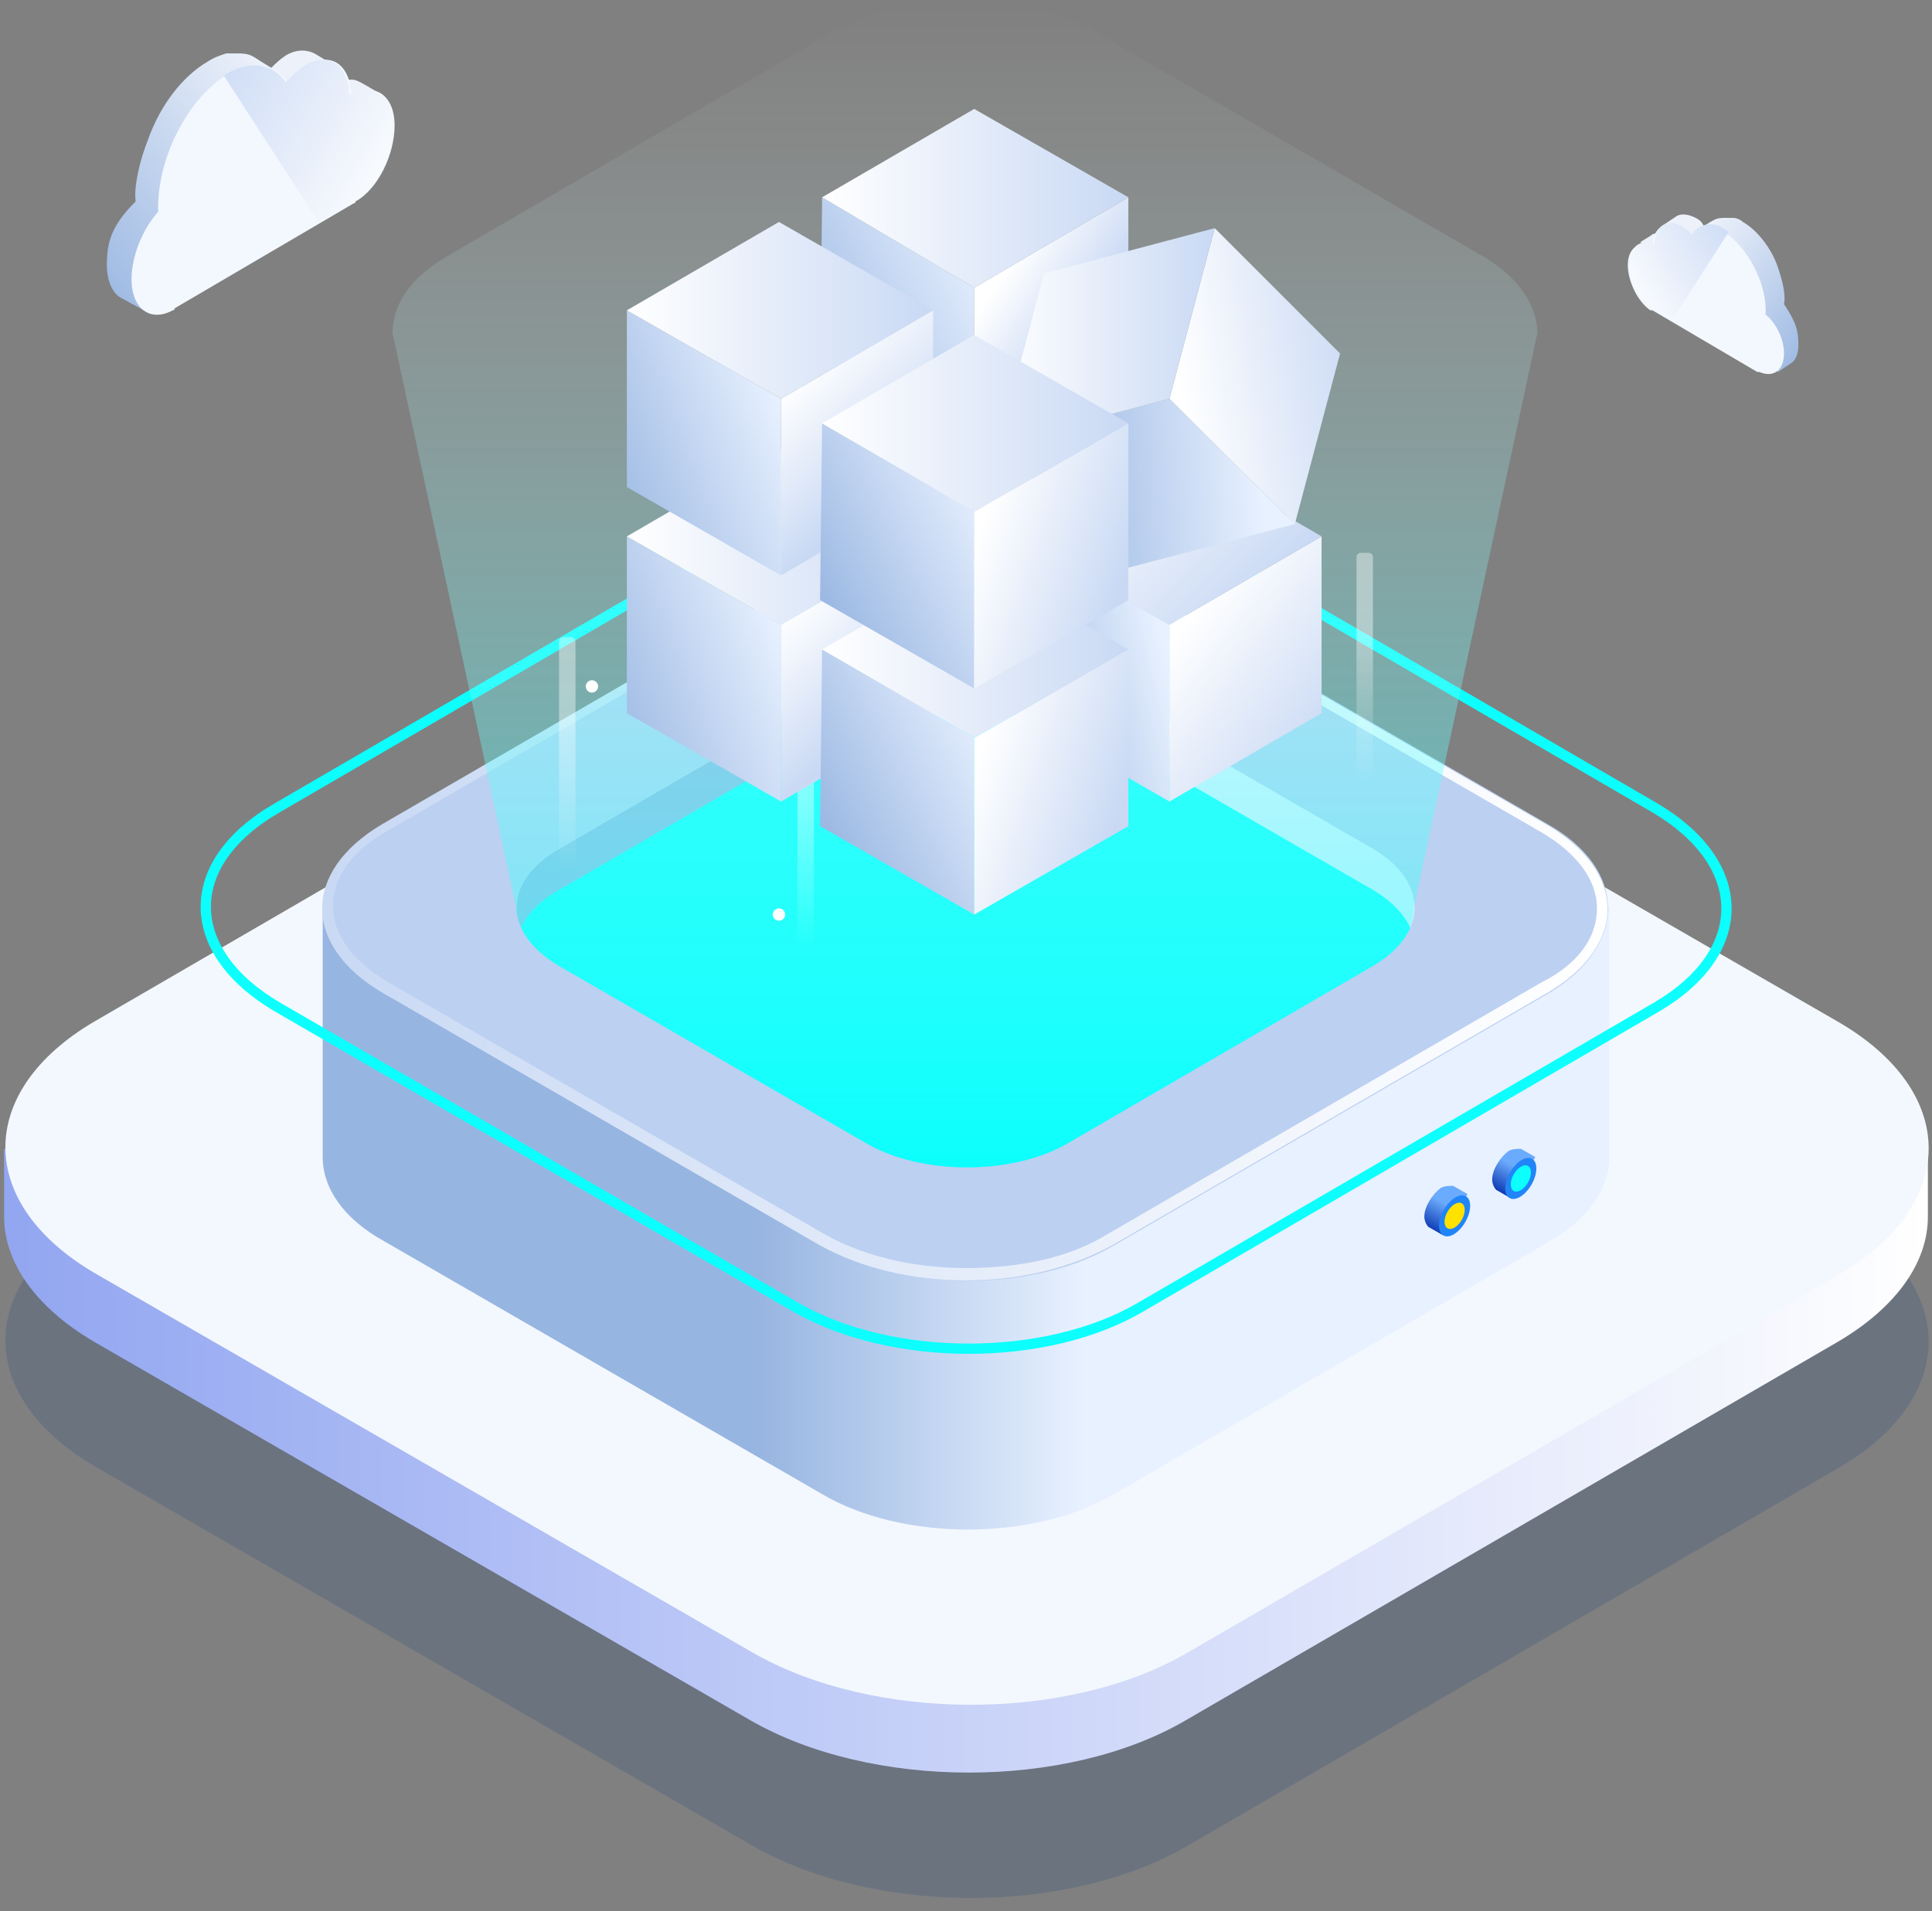 <?xml version="1.0" encoding="UTF-8"?> <svg xmlns="http://www.w3.org/2000/svg" width="94" height="93" viewBox="0 0 94 93" fill="none"><rect x="0" y="0" width="94" height="93" fill="#808080" stroke="none"/> <g opacity="0.4"> <path d="M89.4 59.1C95.3 62.5 95.3 68 89.5 71.4L57.8 89.8C52 93.2 42.5 93.2 36.6 89.8L4.7 71.4C-1.2 68 -1.2 62.5 4.6 59.1L36.3 40.7C42.1 37.3 51.6 37.3 57.5 40.7L89.4 59.1Z" fill="#00357C" fill-opacity="0.4"></path> </g> <path d="M93.8 55.9H0.2V59.2C0.2 61.4 1.7 63.6 4.6 65.3L36.5 83.7C42.4 87.1 51.9 87.1 57.7 83.7L89.4 65.3C92.3 63.6 93.8 61.4 93.8 59.2V55.9Z" fill="url(#paint0_linear_120_483)"></path> <path d="M89.4 49.7C95.3 53.1 95.3 58.6 89.5 62L57.8 80.4C52 83.8 42.5 83.8 36.6 80.4L4.7 62C-1.2 58.6 -1.2 53.1 4.6 49.7L36.3 31.3C42.1 27.9 51.6 27.9 57.5 31.3L89.4 49.7Z" fill="#F3F8FE"></path> <path d="M78.2 44.1H15.7V56.3C15.7 57.8 16.7 59.3 18.7 60.4L40 72.7C43.9 75 50.3 75 54.2 72.7L75.4 60.4C77.3 59.3 78.3 57.8 78.3 56.3V44.1H78.2Z" fill="url(#paint1_linear_120_483)"></path> <path d="M66.8 41.3C69.5 42.9 69.6 45.5 66.8 47L52 55.6C49.3 57.2 44.8 57.2 42.1 55.6L27.2 47C24.5 45.4 24.4 42.9 27.2 41.3L42 32.7C44.7 31.1 49.2 31.1 51.9 32.7L66.8 41.3Z" fill="url(#paint2_linear_120_483)"></path> <path d="M80.5 39.3C85.1 42 85.2 46.3 80.6 49L55.5 63.6C50.9 66.3 43.4 66.3 38.7 63.6L13.5 49C8.9 46.3 8.8 42 13.5 39.3L38.6 24.7C43.2 22 50.7 22 55.4 24.7L80.5 39.3Z" stroke="#0CFFFC" stroke-width="0.5" stroke-miterlimit="10"></path> <path d="M66.8 43.3C69.5 44.9 69.6 47.5 66.8 49L52 57.6C49.3 59.2 44.8 59.2 42.1 57.6L27.2 49C24.5 47.4 24.4 44.9 27.2 43.3L42 34.7C44.7 33.1 49.2 33.1 51.9 34.7L66.8 43.3Z" fill="#0CFFFC"></path> <path d="M75.3 40.1L54 27.8C50.1 25.5 43.7 25.5 39.9 27.8L18.7 40.1C14.8 42.4 14.8 46 18.7 48.3L40 60.6C43.9 62.9 50.3 62.9 54.2 60.6L75.4 48.3C79.2 46 79.2 42.3 75.3 40.1ZM66.8 47L52 55.6C49.3 57.2 44.8 57.2 42.1 55.6L27.2 47C24.5 45.4 24.4 42.9 27.2 41.3L42 32.7C44.7 31.1 49.2 31.1 51.9 32.7L66.8 41.3C69.5 42.9 69.5 45.4 66.8 47Z" fill="#BCD0F1"></path> <path d="M46.9 26.1V26.6C49.5 26.6 51.9 27.2 53.7 28.2L75 40.5C76.7 41.5 77.7 42.8 77.7 44.2C77.7 45.6 76.8 46.9 75 47.8L53.8 60.1C52 61.2 49.6 61.7 47 61.7C44.4 61.7 42 61.1 40.2 60.1L18.9 47.8C17.2 46.8 16.2 45.5 16.2 44.1C16.2 42.7 17.1 41.4 18.9 40.4L40.1 28.1C41.9 27 44.3 26.5 46.9 26.5V26.1ZM46.9 26.1C44.3 26.1 41.8 26.7 39.8 27.8L18.6 40.1C14.7 42.4 14.7 46 18.6 48.3L39.9 60.6C41.9 61.7 44.4 62.3 47 62.3C49.6 62.3 52.1 61.7 54.1 60.6L75.3 48.3C79.2 46 79.2 42.4 75.2 40.1L53.9 27.8C52 26.6 49.4 26.1 46.9 26.1Z" fill="url(#paint3_linear_120_483)"></path> <path d="M72.2 12.5L53.2 1.5C49.7 -0.5 44.1 -0.5 40.6 1.5L21.7 12.5C20 13.5 19.1 14.8 19.1 16.2L25.1 44.1C25.1 45.1 25.8 46.2 27.2 47L42.1 55.6C44.8 57.2 49.3 57.2 52 55.6L66.8 47C68.2 46.2 68.8 45.2 68.8 44.1L74.8 16.2C74.8 14.9 73.9 13.5 72.2 12.5Z" fill="url(#paint4_linear_120_483)"></path> <path d="M28.8 33.7C28.966 33.7 29.1 33.566 29.1 33.4C29.1 33.234 28.966 33.1 28.8 33.1C28.634 33.1 28.5 33.234 28.5 33.4C28.5 33.566 28.634 33.7 28.8 33.7Z" fill="white"></path> <path d="M56.9 35.8C57.066 35.8 57.2 35.666 57.2 35.5C57.2 35.334 57.066 35.2 56.9 35.2C56.734 35.2 56.6 35.334 56.6 35.5C56.6 35.666 56.734 35.8 56.9 35.8Z" fill="white"></path> <path d="M63 32.3C63.166 32.3 63.3 32.166 63.3 32C63.3 31.834 63.166 31.7 63 31.7C62.834 31.7 62.7 31.834 62.7 32C62.7 32.166 62.834 32.3 63 32.3Z" fill="white"></path> <path d="M37.9 44.8C38.066 44.8 38.2 44.666 38.2 44.5C38.2 44.334 38.066 44.2 37.9 44.2C37.734 44.2 37.6 44.334 37.6 44.5C37.6 44.666 37.734 44.8 37.9 44.8Z" fill="white"></path> <path d="M57.8 22.4C57.966 22.4 58.1 22.266 58.1 22.1C58.1 21.934 57.966 21.8 57.8 21.8C57.634 21.8 57.5 21.934 57.5 22.1C57.5 22.266 57.634 22.4 57.8 22.4Z" fill="white"></path> <path d="M32.1 22.7C32.266 22.7 32.4 22.566 32.4 22.4C32.4 22.234 32.266 22.1 32.1 22.1C31.934 22.1 31.8 22.234 31.8 22.4C31.8 22.566 31.934 22.7 32.1 22.7Z" fill="white"></path> <path d="M41.5 16.1C41.666 16.1 41.8 15.966 41.8 15.8C41.8 15.634 41.666 15.5 41.5 15.5C41.334 15.5 41.2 15.634 41.2 15.8C41.2 15.966 41.334 16.1 41.5 16.1Z" fill="white"></path> <path opacity="0.4" d="M27.4 31H27.8C27.9 31 28 31.1 28 31.2V43.1C28 43.2 27.9 43.3 27.8 43.3H27.4C27.3 43.3 27.2 43.2 27.2 43.1V31.2C27.2 31.1 27.3 31 27.4 31Z" fill="url(#paint5_linear_120_483)"></path> <path opacity="0.4" d="M66.2 26.9H66.6C66.7 26.9 66.8 27 66.8 27.1V39C66.8 39.1 66.7 39.2 66.6 39.2H66.2C66.1 39.2 66 39.1 66 39V27.1C66 27 66.1 26.9 66.2 26.9Z" fill="url(#paint6_linear_120_483)"></path> <path opacity="0.4" d="M39 34.9H39.4C39.5 34.9 39.6 35 39.6 35.1V47C39.6 47.1 39.5 47.2 39.4 47.2H39C38.9 47.2 38.8 47.1 38.8 47V35.1C38.9 35 38.9 34.9 39 34.9Z" fill="url(#paint7_linear_120_483)"></path> <path opacity="0.4" d="M39 18.8H39.4C39.5 18.8 39.6 18.9 39.6 19V30.9C39.6 31 39.5 31.1 39.4 31.1H39C38.9 31.1 38.8 31 38.8 30.9V19C38.9 18.9 38.9 18.8 39 18.8Z" fill="url(#paint8_linear_120_483)"></path> <path d="M73.5 58.3L72.8 57.9C72.7 57.8 72.6 57.6 72.6 57.4C72.6 56.9 73 56.3 73.4 56C73.6 55.9 73.8 55.9 74 55.9L74.7 56.3L73.5 58.3Z" fill="url(#paint9_linear_120_483)"></path> <path d="M74.515 57.639C74.817 57.112 74.829 56.551 74.542 56.386C74.255 56.221 73.777 56.515 73.474 57.042C73.172 57.569 73.16 58.13 73.448 58.294C73.735 58.459 74.213 58.166 74.515 57.639Z" fill="#2185F8"></path> <path d="M74.342 57.539C74.534 57.204 74.535 56.843 74.343 56.733C74.151 56.623 73.84 56.806 73.648 57.141C73.456 57.477 73.455 57.838 73.647 57.947C73.838 58.057 74.15 57.875 74.342 57.539Z" fill="#0CFFFC"></path> <path d="M70.2 60.1L69.5 59.7C69.4 59.6 69.3 59.4 69.3 59.2C69.3 58.7 69.7 58.1 70.1 57.8C70.3 57.7 70.5 57.7 70.7 57.7L71.4 58.1L70.2 60.1Z" fill="url(#paint10_linear_120_483)"></path> <path d="M71.294 59.458C71.597 58.931 71.609 58.37 71.321 58.205C71.034 58.041 70.556 58.334 70.254 58.861C69.951 59.388 69.939 59.949 70.227 60.114C70.514 60.279 70.992 59.985 71.294 59.458Z" fill="#2185F8"></path> <path d="M71.121 59.358C71.313 59.023 71.314 58.662 71.122 58.552C70.931 58.442 70.619 58.625 70.427 58.961C70.235 59.296 70.234 59.657 70.426 59.767C70.617 59.877 70.929 59.694 71.121 59.358Z" fill="#FFE200"></path> <path d="M5.2 12.9C5.2 13.7 5.5 14.3 5.9 14.5L7 15.1C7 15.1 18 6.9 18 5.5C18 5.5 18 5 17.9 4.7C18.1 4.6 18.4 4.5 18.4 4.5C18.2 4.4 17.6 4 17.3 3.9C16.9 3.8 16.2 4 16 4.1C16 3.8 15.9 3.5 15.8 3.3L16.3 3.2L15.3 2.6C14.9 2.4 14.4 2.4 13.9 2.7C13.6 2.9 13.4 3.1 13.2 3.3C13.2 3.3 12.7 3 12.4 2.8C12.1 2.6 11.8 2.6 11.5 2.6C11.4 2.6 11.3 2.6 11.2 2.6C11.1 2.6 11.1 2.6 11 2.6C10.7 2.7 10.4 2.8 10.1 3C8.9 3.7 7.8 5.1 7.2 6.8C6.8 7.8 6.5 9.1 6.6 9.8C5.4 11 5.2 11.8 5.2 12.9Z" fill="url(#paint11_linear_120_483)"></path> <path d="M6.4 13.6C6.4 15 7.3 15.7 8.4 15.1C8.4 15.1 8.5 15.1 8.5 15L17.2 9.9C17.2 9.9 17.3 9.9 17.3 9.8C18.4 9.2 19.2 7.5 19.2 6.1C19.2 4.7 18.3 4 17.2 4.6C17.2 4.6 17.2 4.6 17.1 4.6C17 3.1 16.1 2.5 14.9 3.2C14.6 3.4 14.3 3.7 14 4C13.4 3.1 12.3 2.9 11.1 3.6C9.2 4.7 7.6 7.7 7.7 10.3C6.9 11.2 6.4 12.5 6.4 13.6Z" fill="#F3F8FE"></path> <path d="M17.2 9.8C18.3 9.2 19.1 7.5 19.1 6.1C19.1 4.7 18.2 4 17.1 4.6C17.1 4.6 17.1 4.6 17 4.6C16.9 3.1 16 2.5 14.8 3.2C14.5 3.4 14.2 3.7 13.9 4C13.3 3.1 12.2 2.9 11 3.6L10.9 3.7L15.5 10.8L17 9.9C17.2 9.9 17.2 9.9 17.2 9.8Z" fill="url(#paint12_linear_120_483)"></path> <path d="M87.5 16.8C87.5 17.3 87.3 17.6 87.1 17.7L86.5 18.1C86.5 18.1 80 13.3 80 12.4C80 12.4 80 12.1 80.1 11.9C80 11.9 79.8 11.8 79.8 11.8C79.9 11.7 80.3 11.5 80.4 11.4C80.6 11.3 81.1 11.4 81.2 11.5C81.2 11.3 81.2 11.2 81.3 11L81 10.9L81.6 10.5C81.8 10.4 82.1 10.4 82.5 10.6C82.7 10.7 82.8 10.8 82.9 11C82.9 11 83.2 10.8 83.4 10.7C83.6 10.6 83.8 10.6 84 10.6C84.1 10.6 84.1 10.6 84.2 10.6H84.3C84.5 10.6 84.7 10.7 84.8 10.8C85.5 11.2 86.2 12.1 86.5 13C86.7 13.6 86.9 14.3 86.8 14.8C87.4 15.7 87.5 16.1 87.5 16.8Z" fill="url(#paint13_linear_120_483)"></path> <path d="M86.8 17.2C86.8 18 86.3 18.4 85.6 18.1C85.6 18.1 85.6 18.1 85.5 18.1L80.4 15.1C80.4 15.1 80.4 15.1 80.3 15.1C79.7 14.7 79.2 13.7 79.2 12.9C79.2 12.1 79.7 11.7 80.4 12C80.4 11.1 81 10.7 81.7 11.1C81.9 11.2 82.1 11.4 82.2 11.5C82.6 11 83.2 10.8 83.9 11.3C85 12 86 13.8 85.9 15.3C86.5 15.8 86.8 16.6 86.8 17.2Z" fill="#F3F8FE"></path> <path d="M80.4 15C79.8 14.6 79.3 13.6 79.3 12.8C79.3 12 79.8 11.6 80.5 11.9C80.5 11 81.1 10.6 81.8 11C82 11.1 82.2 11.3 82.3 11.4C82.7 10.9 83.3 10.7 84 11.2C84 11.2 84 11.2 84.1 11.3L81.4 15.5L80.4 15Z" fill="url(#paint14_linear_120_483)"></path> <path d="M47.4 24.9V33.5L39.9 29.2L40 20.6L47.4 24.9Z" fill="url(#paint15_linear_120_483)"></path> <path d="M47.4 24.9L54.9 20.6V29.2L47.4 33.5V24.9Z" fill="url(#paint16_linear_120_483)"></path> <path d="M40 20.6L47.4 16.3L54.9 20.6L47.4 24.9L40 20.6Z" fill="url(#paint17_linear_120_483)"></path> <path d="M38 30.4V39L30.5 34.7V26.1L38 30.4Z" fill="url(#paint18_linear_120_483)"></path> <path d="M38 30.4L45.4 26.1V34.7L38 39V30.4Z" fill="url(#paint19_linear_120_483)"></path> <path d="M30.5 26.1L37.9 21.8L45.4 26.1L38 30.4L30.5 26.1Z" fill="url(#paint20_linear_120_483)"></path> <path d="M56.9 30.4V39L49.4 34.7V26.1L56.9 30.4Z" fill="url(#paint21_linear_120_483)"></path> <path d="M56.9 30.4L64.3 26.1V34.7L56.9 39V30.4Z" fill="url(#paint22_linear_120_483)"></path> <path d="M49.4 26.1L56.9 21.8L64.3 26.1L56.9 30.4L49.4 26.1Z" fill="url(#paint23_linear_120_483)"></path> <path d="M47.4 35.9V44.5L39.9 40.2L40 31.6L47.4 35.9Z" fill="url(#paint24_linear_120_483)"></path> <path d="M47.4 35.9L54.9 31.6V40.2L47.4 44.5V35.9Z" fill="url(#paint25_linear_120_483)"></path> <path d="M40 31.6L47.4 27.3L54.9 31.6L47.4 35.9L40 31.6Z" fill="url(#paint26_linear_120_483)"></path> <path d="M47.4 14V22.6L39.9 18.2L40 9.6L47.4 14Z" fill="url(#paint27_linear_120_483)"></path> <path d="M47.4 14L54.9 9.6V18.2L47.4 22.6V14Z" fill="url(#paint28_linear_120_483)"></path> <path d="M40 9.6L47.4 5.3L54.9 9.6L47.4 14L40 9.6Z" fill="url(#paint29_linear_120_483)"></path> <path d="M38 19.4V28L30.5 23.7V15.1L38 19.4Z" fill="url(#paint30_linear_120_483)"></path> <path d="M38 19.4L45.4 15.1V23.7L38 28V19.4Z" fill="url(#paint31_linear_120_483)"></path> <path d="M30.5 15.1L37.9 10.8L45.4 15.1L38 19.4L30.5 15.1Z" fill="url(#paint32_linear_120_483)"></path> <path d="M56.9 19.4L63 25.5L54.6 27.7L48.6 21.6L56.9 19.4Z" fill="url(#paint33_linear_120_483)"></path> <path d="M56.9 19.4L59.1 11.1L65.2 17.2L63 25.5L56.9 19.4Z" fill="url(#paint34_linear_120_483)"></path> <path d="M48.6 21.6L50.8 13.3L59.1 11.1L56.9 19.4L48.6 21.6Z" fill="url(#paint35_linear_120_483)"></path> <path d="M47.4 24.9V33.5L39.9 29.2L40 20.6L47.4 24.9Z" fill="url(#paint36_linear_120_483)"></path> <path d="M47.4 24.9L54.9 20.6V29.2L47.4 33.5V24.9Z" fill="url(#paint37_linear_120_483)"></path> <path d="M40 20.6L47.4 16.3L54.9 20.6L47.4 24.9L40 20.6Z" fill="url(#paint38_linear_120_483)"></path> <defs> <linearGradient id="paint0_linear_120_483" x1="0.158" y1="71.075" x2="93.795" y2="71.075" gradientUnits="userSpaceOnUse"> <stop stop-color="#92A6F1"></stop> <stop offset="1" stop-color="white"></stop> </linearGradient> <linearGradient id="paint1_linear_120_483" x1="15.746" y1="59.281" x2="78.207" y2="59.281" gradientUnits="userSpaceOnUse"> <stop offset="0.338" stop-color="#97B5E1"></stop> <stop offset="0.593" stop-color="#E8F1FF"></stop> </linearGradient> <linearGradient id="paint2_linear_120_483" x1="25.128" y1="44.154" x2="68.825" y2="44.154" gradientUnits="userSpaceOnUse"> <stop offset="0.338" stop-color="#97B5E1"></stop> <stop offset="0.593" stop-color="#E8F1FF"></stop> </linearGradient> <linearGradient id="paint3_linear_120_483" x1="77.967" y1="46.967" x2="15.986" y2="41.34" gradientUnits="userSpaceOnUse"> <stop stop-color="white"></stop> <stop offset="1" stop-color="#C9D9F4"></stop> </linearGradient> <linearGradient id="paint4_linear_120_483" x1="46.977" y1="56.738" x2="46.977" y2="0.057" gradientUnits="userSpaceOnUse"> <stop stop-color="#0CFFFC" stop-opacity="0.6"></stop> <stop offset="1" stop-color="white" stop-opacity="0"></stop> </linearGradient> <linearGradient id="paint5_linear_120_483" x1="27.602" y1="32.322" x2="27.602" y2="42.251" gradientUnits="userSpaceOnUse"> <stop offset="0.258" stop-color="white"></stop> <stop offset="1" stop-color="white" stop-opacity="0"></stop> </linearGradient> <linearGradient id="paint6_linear_120_483" x1="66.351" y1="28.222" x2="66.351" y2="38.158" gradientUnits="userSpaceOnUse"> <stop offset="0.258" stop-color="white"></stop> <stop offset="1" stop-color="white" stop-opacity="0"></stop> </linearGradient> <linearGradient id="paint7_linear_120_483" x1="39.22" y1="36.19" x2="39.22" y2="46.118" gradientUnits="userSpaceOnUse"> <stop offset="0.258" stop-color="white"></stop> <stop offset="1" stop-color="white" stop-opacity="0"></stop> </linearGradient> <linearGradient id="paint8_linear_120_483" x1="39.22" y1="20.084" x2="39.22" y2="30.02" gradientUnits="userSpaceOnUse"> <stop offset="0.258" stop-color="white"></stop> <stop offset="1" stop-color="white" stop-opacity="0"></stop> </linearGradient> <linearGradient id="paint9_linear_120_483" x1="72.852" y1="57.904" x2="73.962" y2="55.981" gradientUnits="userSpaceOnUse"> <stop stop-color="#103DB5"></stop> <stop offset="0.643" stop-color="#6BABFD"></stop> </linearGradient> <linearGradient id="paint10_linear_120_483" x1="69.572" y1="59.782" x2="70.682" y2="57.859" gradientUnits="userSpaceOnUse"> <stop stop-color="#103DB5"></stop> <stop offset="0.643" stop-color="#6BABFD"></stop> </linearGradient> <linearGradient id="paint11_linear_120_483" x1="2.968" y1="13.325" x2="14.027" y2="4.854" gradientUnits="userSpaceOnUse"> <stop stop-color="#97B5E1"></stop> <stop offset="1" stop-color="#ECF1FA"></stop> </linearGradient> <linearGradient id="paint12_linear_120_483" x1="19.788" y1="9.129" x2="9.376" y2="3.235" gradientUnits="userSpaceOnUse"> <stop stop-color="white"></stop> <stop offset="1" stop-color="#C9D9F4"></stop> </linearGradient> <linearGradient id="paint13_linear_120_483" x1="88.835" y1="17.054" x2="82.296" y2="12.045" gradientUnits="userSpaceOnUse"> <stop stop-color="#97B5E1"></stop> <stop offset="1" stop-color="#ECF1FA"></stop> </linearGradient> <linearGradient id="paint14_linear_120_483" x1="78.89" y1="14.573" x2="85.046" y2="11.088" gradientUnits="userSpaceOnUse"> <stop stop-color="white"></stop> <stop offset="1" stop-color="#C9D9F4"></stop> </linearGradient> <linearGradient id="paint15_linear_120_483" x1="38.853" y1="29.598" x2="48.56" y2="24.534" gradientUnits="userSpaceOnUse"> <stop stop-color="#97B5E1"></stop> <stop offset="1" stop-color="#E8F1FF"></stop> </linearGradient> <linearGradient id="paint16_linear_120_483" x1="48.241" y1="25.171" x2="52.124" y2="27.703" gradientUnits="userSpaceOnUse"> <stop stop-color="white"></stop> <stop offset="1" stop-color="#C9D9F4"></stop> </linearGradient> <linearGradient id="paint17_linear_120_483" x1="39.969" y1="20.613" x2="54.882" y2="20.613" gradientUnits="userSpaceOnUse"> <stop stop-color="white"></stop> <stop offset="1" stop-color="#C9D9F4"></stop> </linearGradient> <linearGradient id="paint18_linear_120_483" x1="28.554" y1="34.776" x2="38.261" y2="30.978" gradientUnits="userSpaceOnUse"> <stop stop-color="#97B5E1"></stop> <stop offset="1" stop-color="#E8F1FF"></stop> </linearGradient> <linearGradient id="paint19_linear_120_483" x1="38.671" y1="29.464" x2="43.229" y2="34.107" gradientUnits="userSpaceOnUse"> <stop stop-color="white"></stop> <stop offset="1" stop-color="#C9D9F4"></stop> </linearGradient> <linearGradient id="paint20_linear_120_483" x1="30.516" y1="26.092" x2="45.429" y2="26.092" gradientUnits="userSpaceOnUse"> <stop stop-color="white"></stop> <stop offset="1" stop-color="#C9D9F4"></stop> </linearGradient> <linearGradient id="paint21_linear_120_483" x1="48.841" y1="33.569" x2="56.692" y2="31.712" gradientUnits="userSpaceOnUse"> <stop stop-color="#97B5E1"></stop> <stop offset="1" stop-color="#E8F1FF"></stop> </linearGradient> <linearGradient id="paint22_linear_120_483" x1="57.639" y1="30.358" x2="64.921" y2="35.73" gradientUnits="userSpaceOnUse"> <stop stop-color="white"></stop> <stop offset="1" stop-color="#C9D9F4"></stop> </linearGradient> <linearGradient id="paint23_linear_120_483" x1="53.15" y1="22.362" x2="60.607" y2="29.818" gradientUnits="userSpaceOnUse"> <stop stop-color="white"></stop> <stop offset="1" stop-color="#C9D9F4"></stop> </linearGradient> <linearGradient id="paint24_linear_120_483" x1="39.476" y1="40.267" x2="48.34" y2="35.625" gradientUnits="userSpaceOnUse"> <stop stop-color="#97B5E1"></stop> <stop offset="1" stop-color="#E8F1FF"></stop> </linearGradient> <linearGradient id="paint25_linear_120_483" x1="47.598" y1="36.9" x2="54.605" y2="39.179" gradientUnits="userSpaceOnUse"> <stop stop-color="white"></stop> <stop offset="1" stop-color="#C9D9F4"></stop> </linearGradient> <linearGradient id="paint26_linear_120_483" x1="39.969" y1="31.599" x2="54.882" y2="31.599" gradientUnits="userSpaceOnUse"> <stop stop-color="white"></stop> <stop offset="1" stop-color="#C9D9F4"></stop> </linearGradient> <linearGradient id="paint27_linear_120_483" x1="38.853" y1="18.627" x2="48.56" y2="13.562" gradientUnits="userSpaceOnUse"> <stop stop-color="#97B5E1"></stop> <stop offset="1" stop-color="#E8F1FF"></stop> </linearGradient> <linearGradient id="paint28_linear_120_483" x1="48.241" y1="14.199" x2="52.124" y2="16.732" gradientUnits="userSpaceOnUse"> <stop stop-color="white"></stop> <stop offset="1" stop-color="#C9D9F4"></stop> </linearGradient> <linearGradient id="paint29_linear_120_483" x1="39.969" y1="9.641" x2="54.882" y2="9.641" gradientUnits="userSpaceOnUse"> <stop stop-color="white"></stop> <stop offset="1" stop-color="#C9D9F4"></stop> </linearGradient> <linearGradient id="paint30_linear_120_483" x1="28.554" y1="23.805" x2="38.261" y2="20.006" gradientUnits="userSpaceOnUse"> <stop stop-color="#97B5E1"></stop> <stop offset="1" stop-color="#E8F1FF"></stop> </linearGradient> <linearGradient id="paint31_linear_120_483" x1="38.671" y1="18.492" x2="43.229" y2="23.135" gradientUnits="userSpaceOnUse"> <stop stop-color="white"></stop> <stop offset="1" stop-color="#C9D9F4"></stop> </linearGradient> <linearGradient id="paint32_linear_120_483" x1="30.516" y1="15.121" x2="45.429" y2="15.121" gradientUnits="userSpaceOnUse"> <stop stop-color="white"></stop> <stop offset="1" stop-color="#C9D9F4"></stop> </linearGradient> <linearGradient id="paint33_linear_120_483" x1="50.626" y1="23.935" x2="61.431" y2="23.175" gradientUnits="userSpaceOnUse"> <stop stop-color="#97B5E1"></stop> <stop offset="1" stop-color="#E8F1FF"></stop> </linearGradient> <linearGradient id="paint34_linear_120_483" x1="57.392" y1="18.851" x2="66.34" y2="17.5" gradientUnits="userSpaceOnUse"> <stop stop-color="white"></stop> <stop offset="1" stop-color="#C9D9F4"></stop> </linearGradient> <linearGradient id="paint35_linear_120_483" x1="48.564" y1="16.371" x2="59.109" y2="16.371" gradientUnits="userSpaceOnUse"> <stop stop-color="white"></stop> <stop offset="1" stop-color="#C9D9F4"></stop> </linearGradient> <linearGradient id="paint36_linear_120_483" x1="39.476" y1="29.296" x2="48.34" y2="24.653" gradientUnits="userSpaceOnUse"> <stop stop-color="#97B5E1"></stop> <stop offset="1" stop-color="#E8F1FF"></stop> </linearGradient> <linearGradient id="paint37_linear_120_483" x1="47.598" y1="25.928" x2="54.605" y2="28.207" gradientUnits="userSpaceOnUse"> <stop stop-color="white"></stop> <stop offset="1" stop-color="#C9D9F4"></stop> </linearGradient> <linearGradient id="paint38_linear_120_483" x1="39.969" y1="20.627" x2="54.882" y2="20.627" gradientUnits="userSpaceOnUse"> <stop stop-color="white"></stop> <stop offset="1" stop-color="#C9D9F4"></stop> </linearGradient> </defs> </svg> 